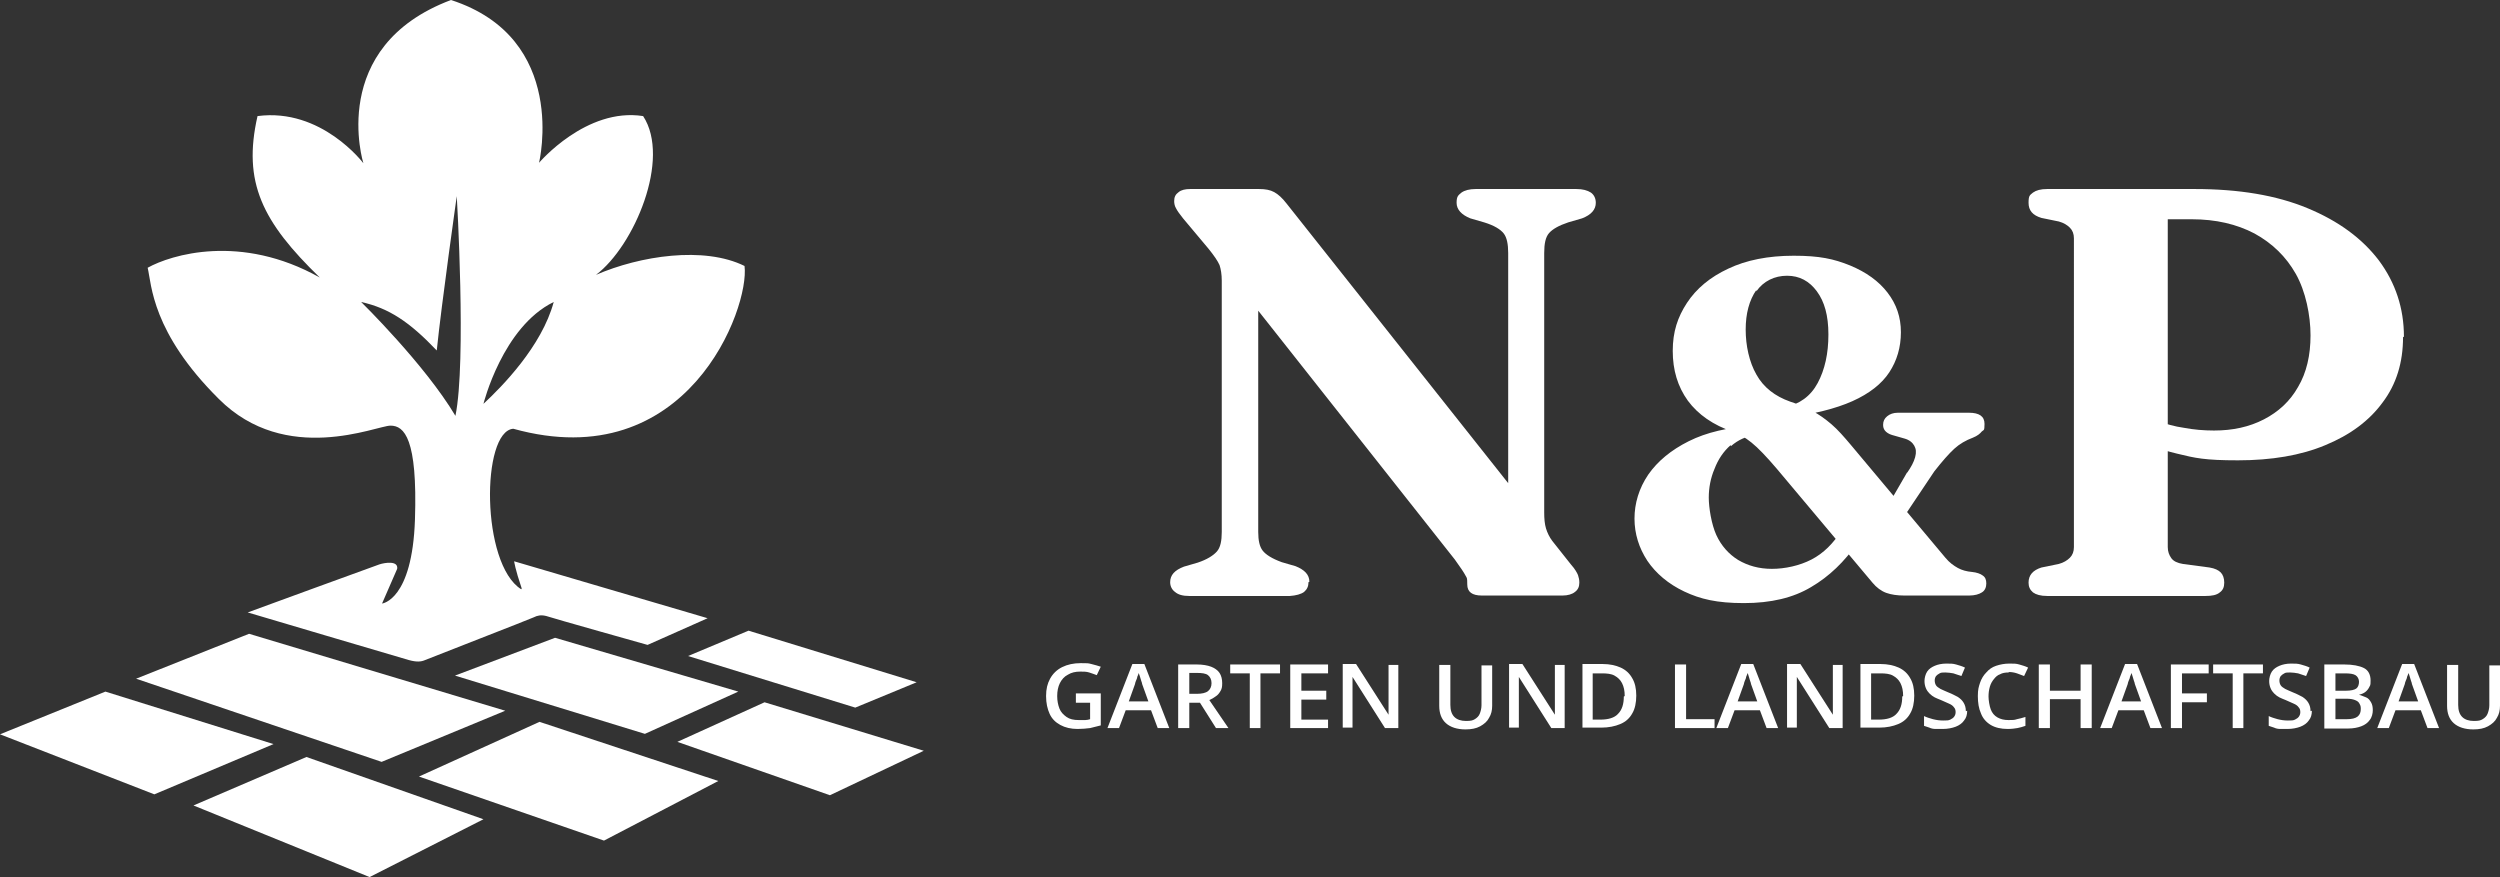 <?xml version="1.0" encoding="UTF-8"?>
<svg id="Icon" xmlns="http://www.w3.org/2000/svg" version="1.1" viewBox="0 0 562.1 197.2">
  <rect x="0" y="0" width="562.1" height="197.2" fill="#333333" stroke="none"/>
  <!-- Generator: Adobe Illustrator 29.0.1, SVG Export Plug-In . SVG Version: 2.1.0 Build 192)  -->
  <g id="Icon1" data-name="Icon">
    <path d="M117.2,132.5c-9.1-5.7-9-35.5-1.8-36.1,39.2,10.9,53.2-27.2,52-36.6-9.1-4.5-23.5-2.3-33.4,2,8.6-6.5,16.9-26.1,10.6-35.7-12.8-2-23.4,10.5-23.4,10.5,0,0,6.8-28-19.8-36.6-27.9,10.5-19.7,36.7-19.7,36.7,0,0-9.4-12.5-23.8-10.6-3.4,14.9,1.1,23.8,14,36.3-17.8-10-33.5-5.1-38.7-2.2.9,3.8.9,14.5,16,29.5,15.1,15.1,35.5,6,38.6,6s6.1,2.9,5.5,21.1-7.4,18.9-7.4,18.9l3.4-7.8c.3-1.9-2.8-1.4-4-1s-29.6,10.8-29.6,10.8c0,0,34.4,10.2,36.2,10.7s2.8.4,3.7,0,23.6-9.2,24.4-9.6c.8-.4,1.6-.6,2.8-.3,1.1.4,22.8,6.5,22.8,6.5l13.5-6-43.5-12.8s.2,1.7,1.7,6.1ZM102.4,93.5c-6.9-11.6-21.2-25.6-21.2-25.6,6.3,1.4,10.9,4.5,17,10.9,1.1-10.7,4.5-34.7,4.5-34.7,0,0,2.2,37.2-.3,49.4ZM124.5,67.9c-2.7,10-11.7,19.1-15.8,22.9,0,0,4.3-17.3,15.8-22.9Z" fill="#fff"/>
    <polygon points="56 142.5 30.6 152.6 85.8 171.3 113.6 159.8 56 142.5" fill="#fff"/>
    <polygon points="23.7 155.5 0 165.1 34.7 178.6 61.5 167.3 23.7 155.5" fill="#fff"/>
    <polygon points="43.5 181.1 68.9 170.2 108.7 184.2 83.1 197.2 43.5 181.1" fill="#fff"/>
    <polygon points="94.2 174.6 121.3 162.3 161.5 175.6 135.8 189 94.2 174.6" fill="#fff"/>
    <polygon points="102.3 151.9 124.8 143.4 166 155.5 145 165 102.3 151.9" fill="#fff"/>
    <polygon points="152.3 166.8 171.9 157.9 207.7 168.8 186.6 178.8 152.3 166.8" fill="#fff"/>
    <polygon points="154.7 147.5 168.3 141.8 206.1 153.4 192.3 159.1 154.7 147.5" fill="#fff"/>
  </g>
  <g id="Text">
    <g>
      <path d="M294.2,130.9c0,.9-.3,1.6-1,2.2-.7.5-1.8.8-3.2.9h-22.6c-1.5,0-2.5-.3-3.2-.9-.7-.5-1.1-1.3-1.1-2.2,0-1.6,1-2.7,3.1-3.5l3.1-.9c2.1-.7,3.5-1.6,4.3-2.5.8-.9,1.1-2.4,1.1-4.4v-56.5c0-1.4-.2-2.6-.5-3.5-.4-.9-1.2-2.1-2.5-3.7l-5.7-6.8c-.8-1-1.3-1.7-1.6-2.3-.3-.5-.4-1.1-.4-1.6,0-.9.3-1.5,1-2,.6-.5,1.5-.7,2.6-.7h15.5c1.4,0,2.5.2,3.4.7.9.5,1.8,1.3,2.8,2.6l53.1,67-3.3,7.7v-63.6c0-2-.3-3.5-1-4.4s-2.1-1.8-4.4-2.5l-3.1-.9c-2-.8-3.1-2-3.1-3.5s.4-1.7,1.1-2.3c.7-.5,1.8-.8,3.2-.8h22.6c1.5,0,2.5.3,3.3.8.7.5,1.1,1.3,1.1,2.3,0,1.5-1,2.7-3.1,3.5l-3.1.9c-2.1.7-3.5,1.5-4.3,2.4s-1.1,2.4-1.1,4.5v58.3c0,1.4.1,2.6.4,3.6s.8,2,1.4,2.8l4.2,5.3c.9,1,1.4,1.9,1.6,2.4.2.6.3,1.1.3,1.7,0,.9-.3,1.6-1,2.1-.6.5-1.6.8-2.8.8h-18.1c-2.2,0-3.3-.8-3.3-2.5s-.1-1.4-.4-2c-.3-.6-1.1-1.8-2.4-3.6l-50.8-64.3,6.6-4.4v62.5c0,1.9.3,3.3,1,4.2.7.9,2.1,1.8,4.3,2.6l3.1.9c2,.8,3.1,1.9,3.1,3.5Z" fill="#fff"/>
      <path d="M389.1,100.1c-1.6,1.4-2.8,3.2-3.6,5.3-.9,2.1-1.3,4.3-1.3,6.5s.6,6,1.7,8.4c1.1,2.4,2.8,4.3,4.9,5.6,2.2,1.3,4.7,2,7.6,2s6.2-.7,8.9-2.1,4.9-3.6,6.8-6.6l3.6,2.8c-3,4.3-6.4,7.6-10.5,10-4,2.4-9,3.6-15.1,3.6s-9.8-.9-13.4-2.6-6.4-4.1-8.3-6.9c-1.9-2.9-2.9-6.1-2.9-9.5s1-6.8,3.1-9.9c2.1-3,5.1-5.5,9.1-7.5s8.8-3.1,14.6-3.5l.4,2.1c-2.1.3-3.9,1.1-5.5,2.5ZM394.9,65.2c-1.6,2.3-2.4,5.3-2.4,8.9s.8,7.3,2.4,10.1c1.6,2.9,4.2,4.9,7.6,6.1,1.9.6,3.5,1.3,5,2.1,1.5.8,2.9,1.8,4.3,3,1.4,1.2,2.8,2.8,4.4,4.7l21.2,25.3c.9,1.1,1.9,1.8,2.8,2.3.9.5,2,.8,3.2.9,1,.1,1.9.4,2.4.8.6.4.8,1,.8,1.8s-.3,1.6-1,2c-.6.4-1.6.7-2.8.7h-14.7c-1.5,0-2.9-.2-4-.6-1.1-.4-2.2-1.2-3.1-2.3l-21.5-25.6c-2.3-2.7-4.2-4.7-5.7-5.9-1.5-1.2-2.9-2-4.1-2.4-4.5-1.5-7.9-3.9-10.2-7-2.3-3.2-3.4-6.9-3.4-11.2s1.1-7.6,3.2-10.8c2.1-3.2,5.2-5.8,9.3-7.7,4-1.9,8.9-2.9,14.7-2.9s9,.7,12.7,2.2c3.6,1.5,6.4,3.5,8.4,6.1,2,2.6,3,5.5,3,8.9s-.9,6.4-2.6,9c-1.7,2.6-4.5,4.8-8.3,6.5-3.8,1.7-8.7,2.9-14.7,3.7l-.6-2.3c3.4-.7,5.9-2.5,7.5-5.5,1.6-3,2.4-6.6,2.4-10.9s-.9-7.4-2.6-9.7c-1.7-2.3-3.9-3.5-6.7-3.5s-5.3,1.2-6.9,3.5ZM428.8,106.3c.9-1.3,1.5-2.4,1.8-3.5s.2-1.9-.2-2.6-1.1-1.3-2.2-1.6l-2.8-.8c-.7-.2-1.3-.6-1.6-1-.3-.4-.4-.8-.4-1.3,0-.8.3-1.4.9-1.9.6-.5,1.4-.8,2.4-.8h16c2.3,0,3.5.8,3.5,2.5s-.2,1.3-.6,1.7c-.4.5-1,1-2,1.4-1.6.6-3,1.4-4.2,2.5-1.2,1.1-2.7,2.8-4.5,5.1l-7.9,11.8-3-3.3,4.8-8.3Z" fill="#fff"/>
      <path d="M540.3,75.8c0,5.7-1.5,10.6-4.6,14.7-3,4.1-7.3,7.3-12.9,9.6-5.5,2.3-12.1,3.4-19.6,3.4s-9.6-.5-13.7-1.5c-4.2-1-7.8-2.4-10.9-4.2l1-5.9c1.7,1.1,3.5,2,5.4,2.7,1.9.7,3.9,1.3,6.1,1.6,2.1.4,4.4.6,6.7.6,4.2,0,7.9-.8,11.2-2.5s5.9-4.1,7.7-7.3c1.9-3.2,2.8-7.1,2.8-11.6s-1.1-9.9-3.3-13.8c-2.2-3.9-5.3-6.9-9.3-9.1-4-2.1-8.7-3.2-14.1-3.2h-5.4v73.7c0,1,.3,1.8.8,2.5.5.7,1.4,1.1,2.6,1.3l6,.8c1.2.2,2,.6,2.5,1.1.5.5.8,1.3.8,2.3s-.3,1.7-1,2.2c-.7.6-1.8.8-3.2.8h-35.6c-1.5,0-2.5-.3-3.2-.8-.7-.6-1-1.3-1-2.2,0-1.7,1-2.8,2.9-3.4l3.9-.8c1.1-.3,1.9-.8,2.5-1.4.6-.6.9-1.4.9-2.4V53.6c0-1-.3-1.8-.9-2.4-.6-.6-1.4-1.1-2.5-1.4l-3.9-.8c-2-.6-2.9-1.7-2.9-3.4s.3-1.7,1-2.3c.7-.5,1.7-.8,3.2-.8h33.1c10,0,18.4,1.4,25.4,4.3,7,2.9,12.3,6.8,16.1,11.8,3.7,5,5.6,10.7,5.6,17.1Z" fill="#fff"/>
    </g>
    <g>
      <path d="M241.9,155.9h5.6v7.2c-.8.2-1.6.4-2.4.6-.8.1-1.8.2-2.8.2-1.5,0-2.8-.3-3.9-.9s-1.9-1.4-2.4-2.5c-.5-1.1-.8-2.4-.8-4s.3-2.8.9-3.9c.6-1.1,1.5-2,2.7-2.6,1.2-.6,2.6-.9,4.2-.9s1.6,0,2.4.2c.8.2,1.5.4,2.1.6l-.9,1.9c-.5-.2-1.1-.4-1.7-.6-.6-.2-1.3-.2-2-.2-1.1,0-2,.2-2.8.7-.8.4-1.4,1.1-1.8,1.9s-.6,1.8-.6,2.9.2,2,.5,2.8c.3.8.9,1.4,1.6,1.9s1.6.7,2.8.7,1,0,1.4,0c.4,0,.8-.1,1.1-.2v-3.7h-3.2v-2Z" fill="#fff"/>
      <path d="M260.3,163.7l-1.5-4h-5.7l-1.5,4h-2.6l5.6-14.4h2.7l5.6,14.4h-2.6ZM258.2,157.7l-1.4-3.9c0-.2-.1-.4-.2-.7s-.2-.6-.3-1c-.1-.3-.2-.6-.3-.8,0,.3-.2.6-.3.9,0,.3-.2.6-.3.9s-.2.5-.2.7l-1.4,3.9h4.4Z" fill="#fff"/>
      <path d="M269.1,149.4c1.3,0,2.4.2,3.2.5.8.3,1.5.8,1.9,1.4.4.6.6,1.4.6,2.3s-.1,1.3-.4,1.8c-.3.5-.6.9-1.1,1.2-.4.3-.9.6-1.4.8l4.3,6.3h-2.8l-3.6-5.7h-2.4v5.7h-2.5v-14.3h4.2ZM269,151.3h-1.6v4.7h1.7c1.1,0,2-.2,2.5-.6.5-.4.8-1,.8-1.8s-.3-1.4-.8-1.8-1.4-.5-2.5-.5Z" fill="#fff"/>
      <path d="M283.5,163.7h-2.5v-12.3h-4.4v-2h11.2v2h-4.4v12.3Z" fill="#fff"/>
      <path d="M298.6,163.7h-8.5v-14.3h8.5v2h-6v3.9h5.6v2h-5.6v4.5h6v2Z" fill="#fff"/>
      <path d="M314.4,163.7h-3l-7.3-11.5h0c0,.4,0,.8,0,1.2,0,.4,0,.9,0,1.3,0,.5,0,.9,0,1.4v7.5h-2.2v-14.3h3l7.3,11.4h0c0-.3,0-.7,0-1.1,0-.4,0-.9,0-1.3,0-.5,0-.9,0-1.3v-7.5h2.2v14.3Z" fill="#fff"/>
      <path d="M335.5,149.4v9.3c0,1-.2,1.9-.7,2.7-.4.8-1.1,1.4-2,1.9-.9.5-2,.7-3.3.7-1.9,0-3.4-.5-4.4-1.4s-1.5-2.2-1.5-3.9v-9.2h2.5v9c0,1.2.3,2.1.9,2.7.6.6,1.5.9,2.6.9s1.5-.1,2-.4c.5-.3.9-.7,1.1-1.2.2-.5.4-1.2.4-1.9v-9h2.4Z" fill="#fff"/>
      <path d="M351.8,163.7h-3l-7.3-11.5h0c0,.4,0,.8,0,1.2,0,.4,0,.9,0,1.3,0,.5,0,.9,0,1.4v7.5h-2.2v-14.3h3l7.3,11.4h0c0-.3,0-.7,0-1.1,0-.4,0-.9,0-1.3,0-.5,0-.9,0-1.3v-7.5h2.2v14.3Z" fill="#fff"/>
      <path d="M367.9,156.4c0,1.6-.3,3-.9,4-.6,1.1-1.5,1.9-2.7,2.4-1.2.5-2.6.8-4.3.8h-4.2v-14.3h4.6c1.5,0,2.9.3,4,.8,1.1.5,2,1.3,2.6,2.4.6,1,.9,2.3.9,3.9ZM365.3,156.5c0-1.2-.2-2.1-.6-2.9-.4-.8-1-1.3-1.7-1.7-.7-.4-1.7-.5-2.8-.5h-2.1v10.4h1.7c1.8,0,3.2-.4,4-1.3.9-.9,1.3-2.2,1.3-3.9Z" fill="#fff"/>
      <path d="M376.6,163.7v-14.3h2.5v12.3h6.4v2h-8.8Z" fill="#fff"/>
      <path d="M397.2,163.7l-1.5-4h-5.7l-1.5,4h-2.6l5.6-14.4h2.7l5.6,14.4h-2.6ZM395.1,157.7l-1.4-3.9c0-.2-.1-.4-.2-.7-.1-.3-.2-.6-.3-1s-.2-.6-.3-.8c0,.3-.2.6-.3.9,0,.3-.2.6-.3.9s-.2.5-.2.7l-1.4,3.9h4.4Z" fill="#fff"/>
      <path d="M414.3,163.7h-3l-7.3-11.5h0c0,.4,0,.8,0,1.2,0,.4,0,.9,0,1.3,0,.5,0,.9,0,1.4v7.5h-2.2v-14.3h3l7.3,11.4h0c0-.3,0-.7,0-1.1,0-.4,0-.9,0-1.3,0-.5,0-.9,0-1.3v-7.5h2.2v14.3Z" fill="#fff"/>
      <path d="M430.4,156.4c0,1.6-.3,3-.9,4-.6,1.1-1.5,1.9-2.7,2.4-1.2.5-2.6.8-4.3.8h-4.2v-14.3h4.6c1.5,0,2.9.3,4,.8,1.1.5,2,1.3,2.6,2.4.6,1,.9,2.3.9,3.9ZM427.9,156.5c0-1.2-.2-2.1-.6-2.9-.4-.8-1-1.3-1.7-1.7-.7-.4-1.7-.5-2.8-.5h-2.1v10.4h1.7c1.8,0,3.2-.4,4-1.3.9-.9,1.3-2.2,1.3-3.9Z" fill="#fff"/>
      <path d="M442.3,159.8c0,.9-.2,1.6-.7,2.2-.4.6-1.1,1.1-1.9,1.4-.8.3-1.8.5-2.9.5s-1.1,0-1.6,0c-.5,0-1-.1-1.4-.3-.4-.1-.8-.3-1.2-.4v-2.2c.6.3,1.3.5,2,.7.8.2,1.5.3,2.3.3s1.2,0,1.6-.2c.4-.2.7-.4.9-.7.2-.3.3-.6.3-1s-.1-.8-.4-1.1c-.2-.3-.6-.6-1.1-.8-.5-.2-1.1-.5-1.8-.8-.5-.2-1-.4-1.4-.6-.4-.2-.8-.5-1.2-.9-.3-.3-.6-.7-.8-1.2-.2-.5-.3-1-.3-1.6s.2-1.5.6-2.1c.4-.6,1-1,1.7-1.3.7-.3,1.6-.5,2.6-.5s1.5,0,2.2.2c.7.2,1.4.4,2,.7l-.8,1.9c-.6-.2-1.2-.4-1.8-.6-.6-.1-1.2-.2-1.8-.2s-1,0-1.3.2c-.4.2-.6.4-.8.6-.2.3-.3.6-.3,1s.1.8.3,1.1c.2.3.5.5,1,.8.5.2,1,.5,1.8.8.8.3,1.5.7,2.1,1,.6.4,1,.8,1.3,1.3.3.5.5,1.1.5,1.9Z" fill="#fff"/>
      <path d="M451.6,151.2c-.7,0-1.4.1-1.9.4-.6.2-1,.6-1.4,1.1-.4.5-.7,1-.9,1.7-.2.7-.3,1.4-.3,2.2s.2,2.1.5,2.9c.3.8.8,1.4,1.5,1.8.7.4,1.5.6,2.5.6s1.3,0,1.9-.2c.6-.1,1.2-.3,1.9-.5v2c-.6.2-1.2.4-1.8.5-.6.1-1.3.2-2.2.2-1.5,0-2.8-.3-3.8-.9-1-.6-1.8-1.5-2.2-2.6-.5-1.1-.7-2.4-.7-3.9s.2-2.1.5-3c.3-.9.8-1.7,1.4-2.3.6-.7,1.3-1.2,2.2-1.5s1.9-.5,3-.5,1.5,0,2.2.2c.7.2,1.4.4,2,.7l-.9,1.9c-.5-.2-1.1-.4-1.6-.6-.6-.2-1.2-.3-1.8-.3Z" fill="#fff"/>
      <path d="M470.3,163.7h-2.5v-6.5h-6.9v6.5h-2.5v-14.3h2.5v5.9h6.9v-5.9h2.5v14.3Z" fill="#fff"/>
      <path d="M483.5,163.7l-1.5-4h-5.7l-1.5,4h-2.6l5.6-14.4h2.7l5.6,14.4h-2.6ZM481.4,157.7l-1.4-3.9c0-.2-.1-.4-.2-.7-.1-.3-.2-.6-.3-1s-.2-.6-.3-.8c0,.3-.2.6-.3.9,0,.3-.2.6-.3.9s-.2.5-.2.7l-1.4,3.9h4.4Z" fill="#fff"/>
      <path d="M490.5,163.7h-2.4v-14.3h8.5v2h-6v4.5h5.6v2h-5.6v5.9Z" fill="#fff"/>
      <path d="M504.5,163.7h-2.5v-12.3h-4.4v-2h11.2v2h-4.4v12.3Z" fill="#fff"/>
      <path d="M519.8,159.8c0,.9-.2,1.6-.7,2.2-.4.6-1.1,1.1-1.9,1.4-.8.3-1.8.5-2.9.5s-1.1,0-1.6,0c-.5,0-1-.1-1.4-.3-.4-.1-.8-.3-1.2-.4v-2.2c.6.3,1.3.5,2,.7.8.2,1.5.3,2.3.3s1.2,0,1.6-.2c.4-.2.7-.4.9-.7.2-.3.3-.6.3-1s-.1-.8-.4-1.1c-.2-.3-.6-.6-1.1-.8-.5-.2-1.1-.5-1.8-.8-.5-.2-1-.4-1.4-.6-.4-.2-.8-.5-1.2-.9-.3-.3-.6-.7-.8-1.2-.2-.5-.3-1-.3-1.6s.2-1.5.6-2.1c.4-.6,1-1,1.7-1.3.7-.3,1.6-.5,2.6-.5s1.5,0,2.2.2c.7.2,1.4.4,2,.7l-.8,1.9c-.6-.2-1.2-.4-1.8-.6-.6-.1-1.2-.2-1.8-.2s-1,0-1.3.2c-.4.2-.6.4-.8.6-.2.3-.3.6-.3,1s.1.8.3,1.1c.2.3.5.5,1,.8.5.2,1,.5,1.8.8.8.3,1.5.7,2.1,1,.6.4,1,.8,1.3,1.3.3.5.5,1.1.5,1.9Z" fill="#fff"/>
      <path d="M522.6,149.4h4.5c1.9,0,3.4.3,4.4.8,1,.5,1.5,1.5,1.5,2.8s-.1,1-.3,1.5c-.2.4-.5.8-.9,1.1s-.9.5-1.4.6h0c.6.2,1.1.4,1.6.6s.8.6,1.1,1.1c.3.5.4,1.1.4,1.8s-.2,1.6-.7,2.2c-.4.6-1.1,1.1-1.9,1.4-.8.3-1.8.5-2.9.5h-5.4v-14.3ZM525.1,155.3h2.4c1.1,0,1.9-.2,2.3-.5s.6-.9.6-1.5-.3-1.2-.8-1.5c-.5-.3-1.3-.4-2.4-.4h-2.1v4ZM525.1,157.2v4.5h2.6c1.1,0,1.9-.2,2.4-.6.5-.4.7-1,.7-1.7s-.1-.8-.3-1.2-.5-.6-1-.8c-.5-.2-1.1-.3-1.9-.3h-2.5Z" fill="#fff"/>
      <path d="M545.8,163.7l-1.5-4h-5.7l-1.5,4h-2.6l5.6-14.4h2.7l5.6,14.4h-2.6ZM543.7,157.7l-1.4-3.9c0-.2-.1-.4-.2-.7-.1-.3-.2-.6-.3-1s-.2-.6-.3-.8c0,.3-.2.6-.3.9,0,.3-.2.6-.3.9s-.2.5-.2.7l-1.4,3.9h4.4Z" fill="#fff"/>
      <path d="M562.1,149.4v9.3c0,1-.2,1.9-.7,2.7-.4.8-1.1,1.4-2,1.9-.9.5-2,.7-3.3.7-1.9,0-3.4-.5-4.4-1.4s-1.5-2.2-1.5-3.9v-9.2h2.5v9c0,1.2.3,2.1.9,2.7.6.6,1.5.9,2.6.9s1.5-.1,2-.4c.5-.3.9-.7,1.1-1.2.2-.5.4-1.2.4-1.9v-9h2.4Z" fill="#fff"/>
    </g>
  </g>
</svg>